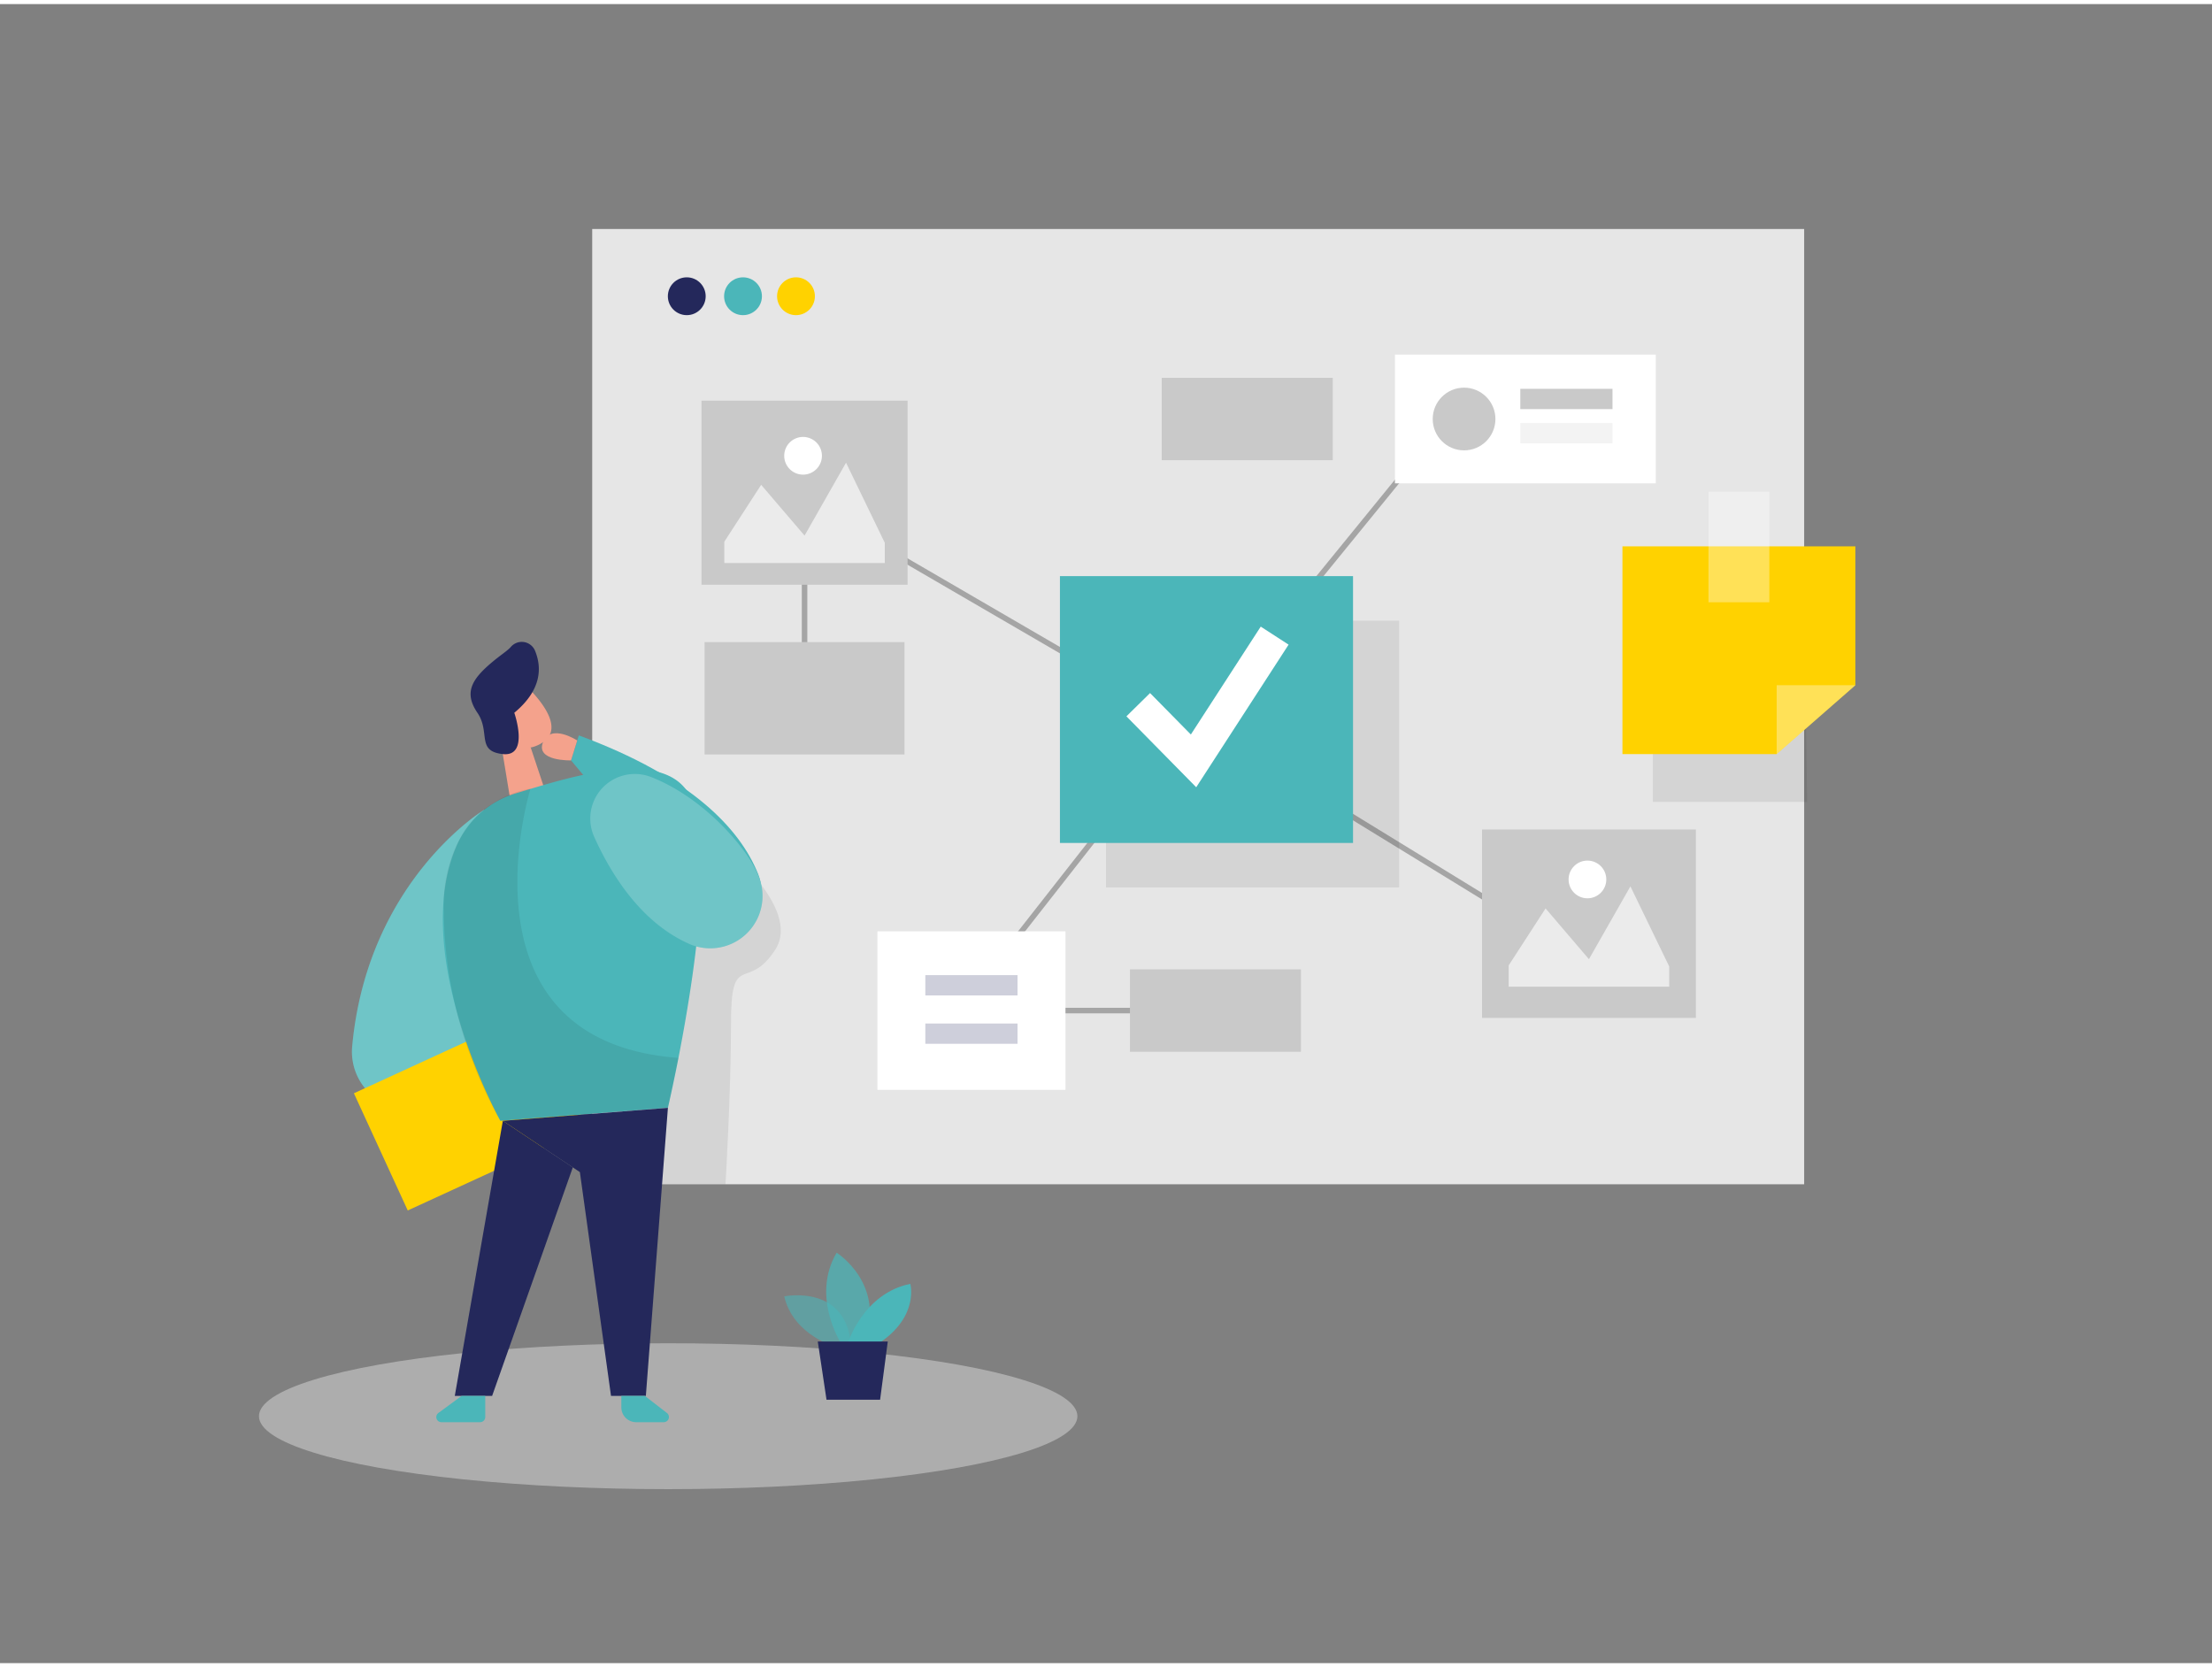 <svg id="Layer_1" data-name="Layer 1" xmlns="http://www.w3.org/2000/svg" viewBox="0 0 400 300" width="406" height="306" class="illustration styles_illustrationTablet__1DWOa"><rect x="0" y="0" width="400" height="300" fill="#808080" stroke="none"/><title>#60 mindmap</title><rect x="107.09" y="40.67" width="219.16" height="172.74" fill="#e6e6e6"></rect><path d="M129.86,151.42s15.33,11.82,10.33,19.57-8,.09-8,13.09-1,29.32-1,29.32H112.51l4.3-61.63Z" opacity="0.08"></path><ellipse cx="120.83" cy="255.35" rx="74" ry="13.19" fill="#e6e6e6" opacity="0.45"></ellipse><polygon points="95.97 134.43 98.45 141.88 92.56 145.62 90.44 132.71 95.97 134.43" fill="#f4a28c"></polygon><path d="M88.41,125.52a4.64,4.64,0,0,1,7.67-1.29c2.51,2.68,5.53,6.94,2.11,9.25-5.23,3.55-10-3.08-10-3.08A8.42,8.42,0,0,1,88.41,125.52Z" fill="#f4a28c"></path><path d="M92.24,130.08s-1.34-1.12-1.95.48,1.76,2.36,2.47,1.55S92.24,130.08,92.24,130.08Z" fill="#f4a28c"></path><path d="M87.55,145.69s-21.09,12.77-23.86,42.74a10.39,10.39,0,0,0,7.87,11.11l24.72,6Z" fill="#4BB6B9"></path><path d="M87.55,145.69s-21.09,12.77-23.86,42.74a10.39,10.39,0,0,0,7.87,11.11l24.72,6Z" fill="#fff" opacity="0.2"></path><path d="M137.09,157.3c-3.28-8.17-12-17.53-32.42-25.06l-1.41,4.52L126,163.9C130.79,169.58,139.86,164.17,137.09,157.3Z" fill="#4BB6B9"></path><rect x="67.25" y="188.43" width="35.66" height="23.32" transform="translate(-75.79 53.82) rotate(-24.68)" fill="#ffd200"></rect><path d="M93,128.15s2.79,8-2.07,7.47-2.19-3.92-4.6-7.47-1.14-5.94,2.54-9.05c1.68-1.42,2.81-2.09,3.49-2.84a2.6,2.6,0,0,1,4.37.62C98,119.93,98,124,93,128.15Z" fill="#24285b"></path><path d="M82.67,152a17,17,0,0,1,10.64-9.29c9-2.71,26.14-8.39,31.2,0,6.93,11.55-3.73,56.88-3.73,56.88l-30.3,2.35S73.81,171.88,82.67,152Z" fill="#4BB6B9"></path><polygon points="120.78 199.59 116.79 251.68 110.49 251.68 104.86 211.21 90.93 201.94 120.78 199.59" fill="#24285b"></polygon><polygon points="90.93 201.94 82.24 251.68 88.99 251.68 103.58 210.36 90.93 201.94" fill="#24285b"></polygon><path d="M95.93,141.88s-14.17,45.65,26.76,48.68l-1.91,9-30.3,2.35a78.65,78.65,0,0,1-10.23-40.31s.26-11.64,8.46-16.79A18.48,18.48,0,0,1,95.93,141.88Z" opacity="0.08"></path><path d="M83.47,251.68l-4.2,3.09a.92.92,0,0,0,.55,1.66h7a.93.93,0,0,0,.93-.92v-3.83Z" fill="#4BB6B9"></path><path d="M116.61,251.68l4,3.09a.93.93,0,0,1-.58,1.66h-5a2.67,2.67,0,0,1-2.67-2.67v-2.08Z" fill="#4BB6B9"></path><line x1="216.17" y1="127.56" x2="173.5" y2="182" fill="none" stroke="#a5a5a5" stroke-miterlimit="10"></line><path d="M107.46,150.61c3.05,6.77,8.35,15.24,16.77,19.15A9.46,9.46,0,0,0,137,157.28a21.66,21.66,0,0,0-2.36-4c-4.48-6.1-10.85-11.17-16.93-13.52A8.06,8.06,0,0,0,107.46,150.61Z" fill="#4BB6B9"></path><path d="M107.46,150.61c3.05,6.77,8.35,15.24,16.77,19.15A9.46,9.46,0,0,0,137,157.28a21.66,21.66,0,0,0-2.36-4c-4.48-6.1-10.85-11.17-16.93-13.52A8.06,8.06,0,0,0,107.46,150.61Z" fill="#fff" opacity="0.2"></path><polyline points="326.78 144.27 298.89 144.27 298.89 106.71 326.25 106.71" opacity="0.08"></polyline><path d="M104.38,133.16s-4.8-3.15-6.19.32,5.07,3.28,5.07,3.28Z" fill="#f4a28c"></path><polyline points="147.83 91.33 216.17 131.08 261.83 75.03" fill="none" stroke="#a5a5a5" stroke-miterlimit="10"></polyline><polyline points="321.28 135.62 293.39 135.62 293.39 98.06 335.51 98.06 335.51 123.17" fill="#ffd200"></polyline><line x1="222.17" y1="133.22" x2="282.33" y2="170.11" fill="none" stroke="#a5a5a5" stroke-miterlimit="10"></line><rect x="200" y="111.49" width="53" height="48.25" opacity="0.08"></rect><line x1="145.49" y1="98.5" x2="145.49" y2="127.56" fill="none" stroke="#a5a5a5" stroke-miterlimit="10"></line><line x1="214.53" y1="182" x2="185.47" y2="182" fill="none" stroke="#a5a5a5" stroke-miterlimit="10"></line><rect x="308.95" y="88.17" width="11" height="20" fill="#fff" opacity="0.34"></rect><rect x="191.67" y="103.44" width="53" height="48.25" fill="#4BB6B9"></rect><rect x="126.85" y="71.71" width="37.27" height="33.29" fill="#c9c9c9"></rect><polygon points="321.28 135.62 321.28 123.17 335.51 123.17 321.28 135.62" fill="#fff" opacity="0.34"></polygon><rect x="268" y="149.26" width="38.67" height="34.07" fill="#c9c9c9"></rect><rect x="252.25" y="63.38" width="47.17" height="23.28" fill="#fff"></rect><rect x="158.67" y="167.67" width="34" height="28.67" fill="#fff"></rect><rect x="204.33" y="174.55" width="30.92" height="14.9" fill="#c9c9c9"></rect><rect x="210.08" y="67.58" width="30.92" height="14.9" fill="#c9c9c9"></rect><rect x="127.41" y="115.37" width="36.15" height="20.32" fill="#c9c9c9"></rect><circle cx="264.75" cy="75.03" r="5.67" fill="#c9c9c9"></circle><rect x="274.92" y="69.57" width="16.67" height="3.67" fill="#c9c9c9"></rect><rect x="274.92" y="75.76" width="16.67" height="3.67" fill="#c9c9c9" opacity="0.22"></rect><rect x="167.33" y="175.59" width="16.67" height="3.67" fill="#24285b" opacity="0.22"></rect><rect x="167.33" y="184.34" width="16.67" height="3.67" fill="#24285b" opacity="0.22"></rect><polygon points="130.98 97.22 137.64 86.93 145.49 96.11 152.99 82.93 160 97.42 160 101.07 130.98 101.07 130.98 97.22" fill="#fff" opacity="0.63"></polygon><circle cx="145.22" cy="81.68" r="3.41" fill="#fff"></circle><polygon points="272.82 173.83 279.49 163.53 287.33 172.71 294.83 159.54 301.85 174.03 301.85 177.68 272.82 177.68 272.82 173.83" fill="#fff" opacity="0.63"></polygon><circle cx="287.06" cy="158.29" r="3.41" fill="#fff"></circle><path d="M151.09,242.78s-7.6-2-9.28-9.1c0,0,11.75-2.43,12.14,9.71Z" fill="#4BB6B9" opacity="0.58"></path><path d="M152,242s-5.34-8.36-.71-16.22c0,0,9,5.64,5,16.22Z" fill="#4BB6B9" opacity="0.73"></path><path d="M153.38,242s2.77-8.87,11.23-10.58c0,0,1.62,5.74-5.44,10.58Z" fill="#4BB6B9"></path><polygon points="147.88 241.84 149.46 252.37 159.15 252.37 160.54 241.84 147.88 241.84" fill="#24285b"></polygon><circle cx="124.19" cy="52.83" r="3.42" fill="#24285b"></circle><circle cx="134.36" cy="52.83" r="3.42" fill="#4BB6B9"></circle><circle cx="143.94" cy="52.83" r="3.42" fill="#ffd200"></circle><polyline points="205.83 126.69 215.83 136.85 230.5 114.2" fill="none" stroke="#fff" stroke-miterlimit="10" stroke-width="6"></polyline></svg>